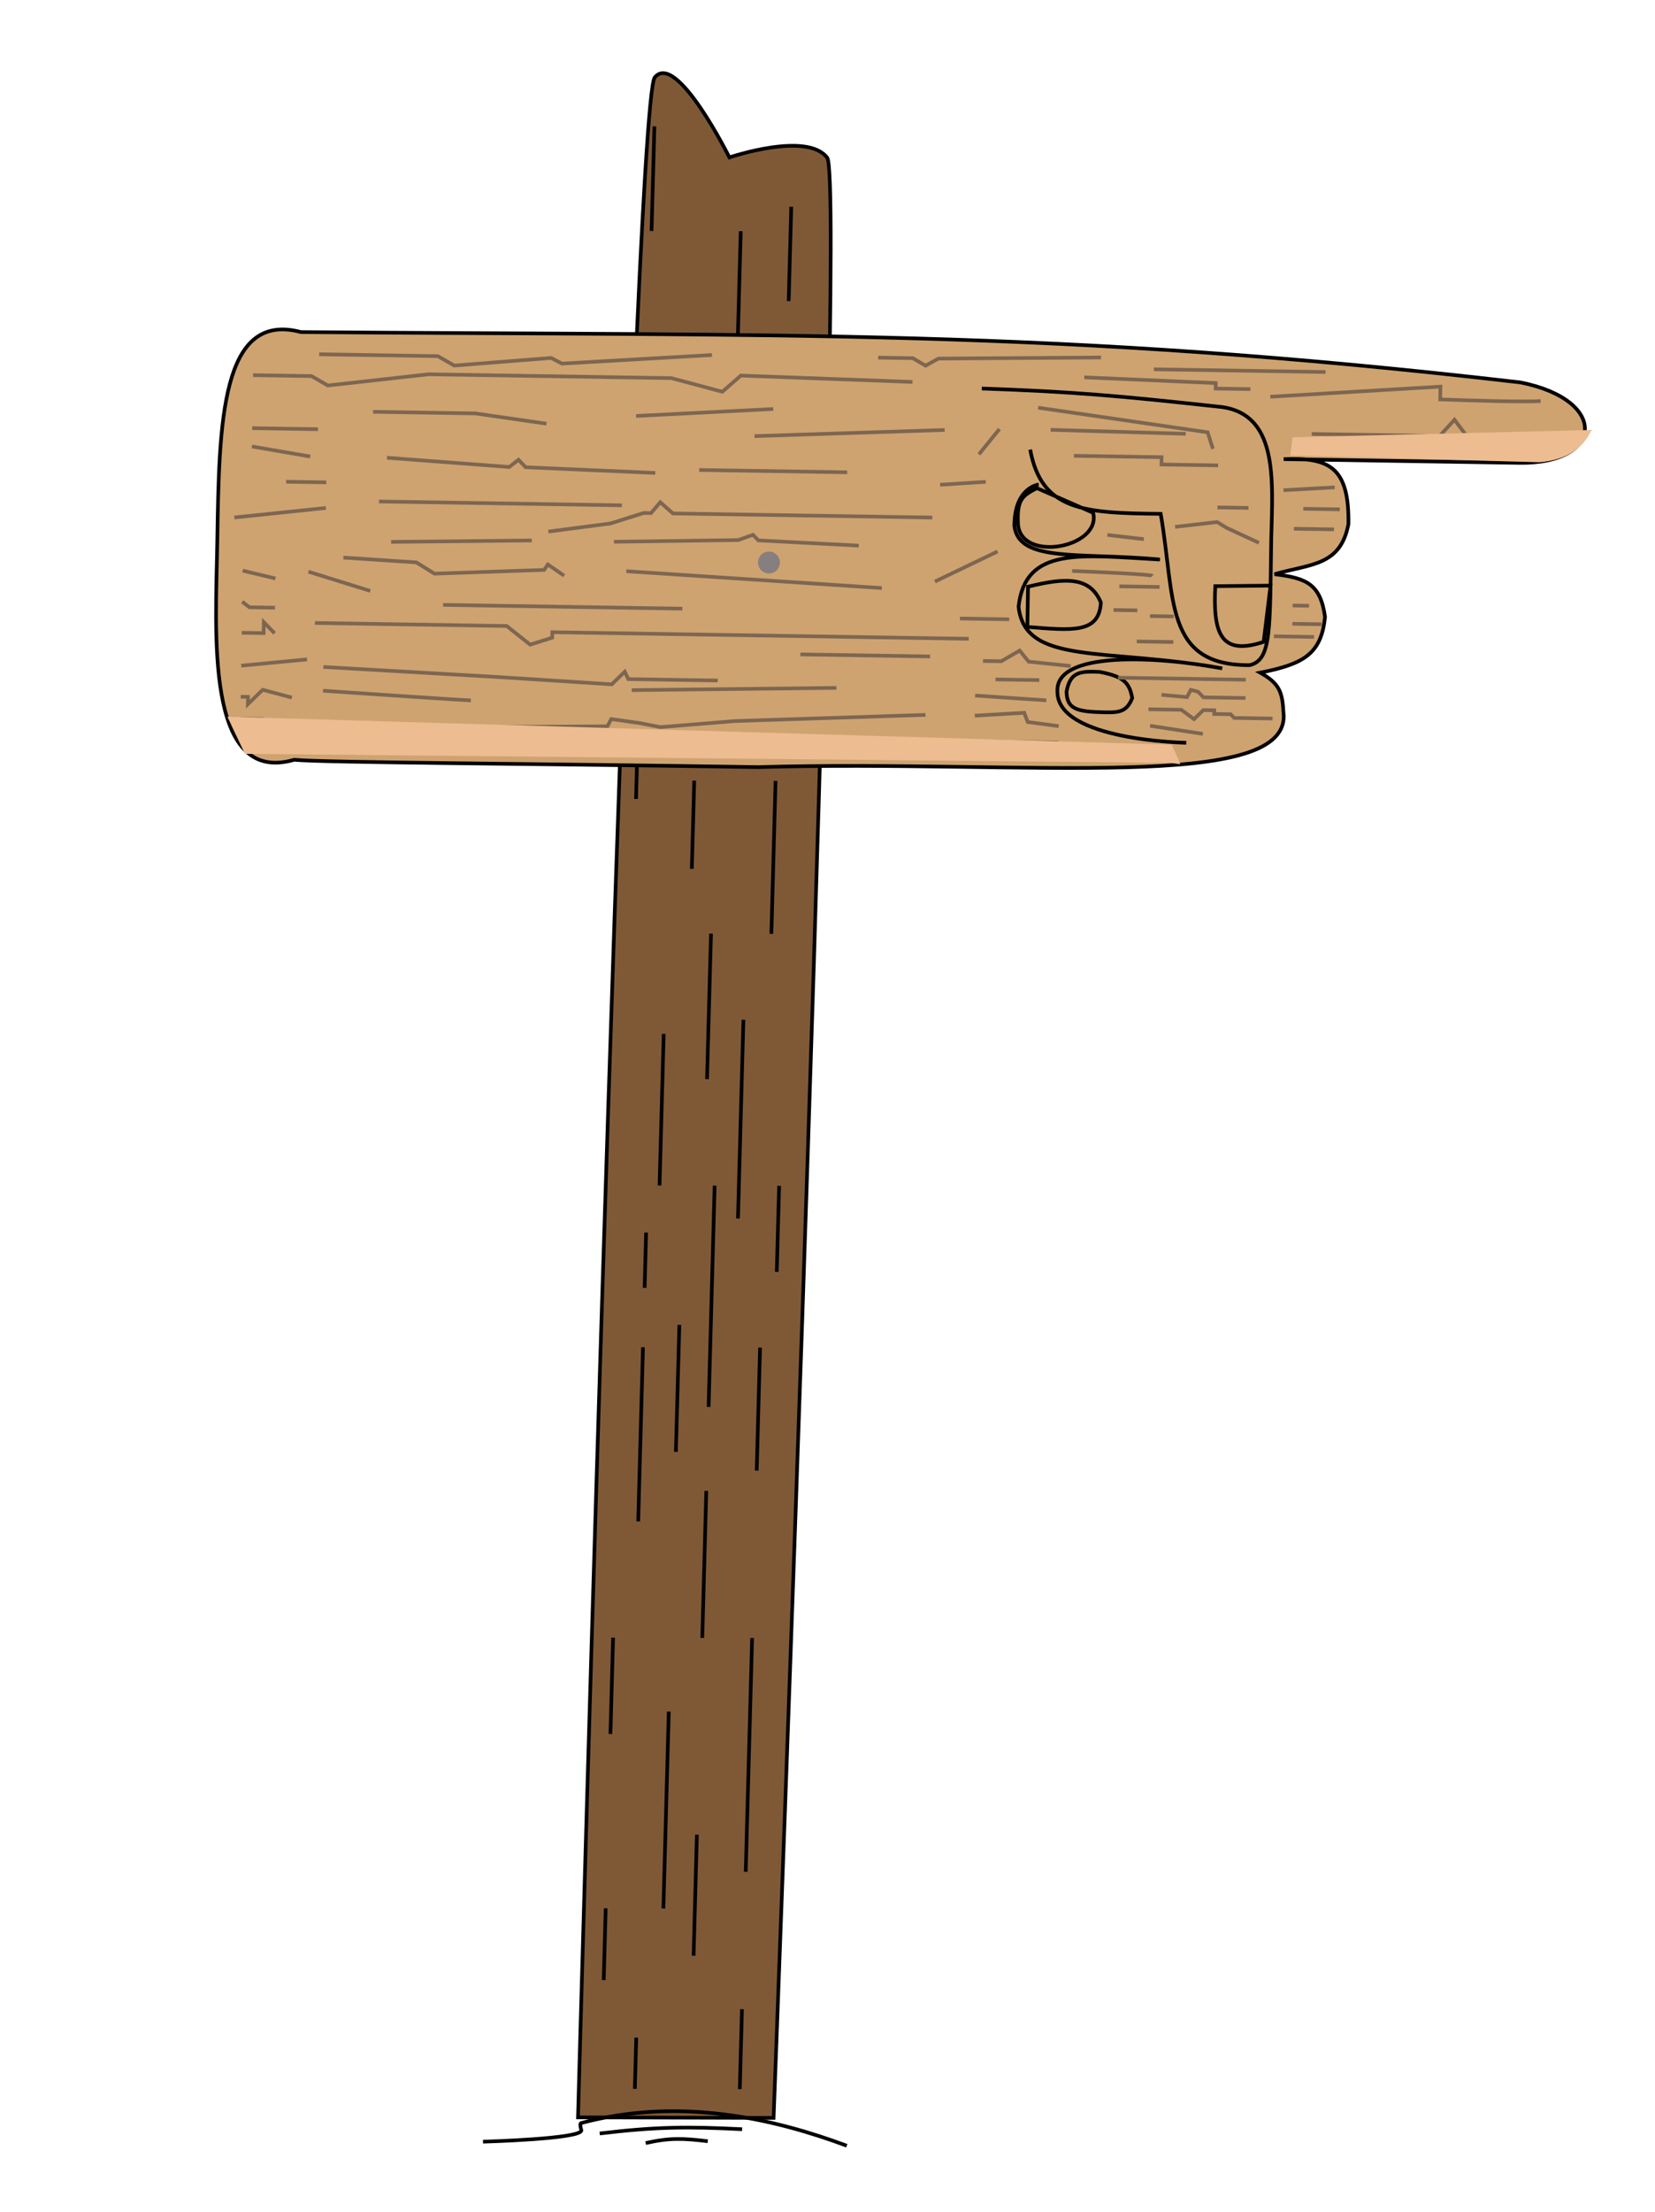  <svg  viewBox="0 0 453 605" fill="none" xmlns="http://www.w3.org/2000/svg">
        <g id="arrowStraight">
          <path
            id="Vector 21"
            d="M158.211 579.142C158.211 579.142 173.281 28.426 179.216 21.164C185.151 13.902 199.649 43.058 199.649 43.058C199.649 43.058 220.879 35.84 226.416 43.135C231.952 50.429 211.744 579.295 211.744 579.295L158.211 579.142Z"
            fill="#7F5936"
            stroke="black"
          />
          <path
            id="Vector 22"
            d="M179.122 34.564L178.339 63.168M202.753 63.238L201.801 98.012M216.58 56.546L215.873 82.346M174.088 218.529L174.687 196.655M190.023 213.526L189.363 237.643M212.282 213.589L212.006 223.685L211.137 255.424M205.866 448.033L204.117 511.972M183.055 468.16L181.581 522.004M167.811 447.924L167.089 474.285M190.75 501.837L189.845 534.928M174.152 557.32L173.768 571.342M203.088 549.55L202.49 571.424M165.785 521.959L165.247 541.589M192.224 447.994L193.324 407.782M208.04 368.601L207.12 402.218M174.69 416.134L175.993 368.51M184.999 397.112L185.95 362.375M193.953 384.811L195.609 324.3M203.483 278.936L201.996 333.283M212.613 347.882L213.257 324.35M180.53 324.257L181.665 282.796M176.852 337.134L176.438 352.262M193.524 295.157L194.613 255.377"
            stroke="black"
            strokeOpacity="0.39"
            strokeWidth="3"
          />
          <g id="Vector 21_2">
            <path
              d="M351.275 194.59C351.011 189.085 349.998 186.829 344.942 183.989C357.071 181.601 361.646 178.742 362.684 168.767C361.424 159.506 357.35 158.128 348.868 157.048C358.737 154.215 366.905 154.832 369.086 143.365C369.287 130.654 365.706 126.482 357.466 125.68L415.857 126.602C438.854 126.965 440.631 109.491 416.205 104.605C288.606 89.856 215.46 91.885 82.38 90.831C60.47 84.984 59.988 115.48 59.475 147.976C59.084 172.747 55.917 214.928 80.533 207.816C88.371 208.592 146.756 208.86 207.517 209.822C281.129 207.733 354.42 217.143 351.275 194.59Z"
              fill="#CEA370"
            />
            <path
              d="M82.38 90.831C215.46 91.885 288.606 89.856 416.205 104.605C440.631 109.491 438.854 126.965 415.857 126.602L351.365 125.583C363.955 125.063 369.331 127.867 369.086 143.365C366.905 154.832 358.737 154.215 348.868 157.048C357.35 158.128 361.424 159.506 362.684 168.767C361.646 178.742 357.071 181.601 344.942 183.989C349.998 186.829 351.011 189.085 351.275 194.59C354.42 217.143 281.129 207.733 207.517 209.822C146.756 208.86 88.371 208.592 80.533 207.816C55.917 214.928 59.084 172.747 59.475 147.976C59.988 115.48 60.47 84.984 82.38 90.831Z"
              stroke="black"
            />
          </g>
          <path
            id="Vector 22_2"
            d="M268.739 106.268C293.725 107.14 306.071 108.252 333.028 111.179C350.01 112.447 348.368 130.865 347.958 147.419C347.563 172.416 348.076 180.53 342.053 181.935C318.548 182.064 321.714 163.743 317.704 140.546C296.335 140.357 285.087 139.592 281.977 122.979M281.385 160.475C292.15 157.798 298.464 157.917 301.319 164.79C300.876 173.294 293.551 172.462 281.211 171.473L281.385 160.475ZM291.933 189.145C292.942 183.727 295.682 183.537 301.019 183.788C307.381 185.012 309.135 186.594 309.907 190.929C308.306 195.003 306.019 194.985 300.845 194.786C294.419 194.594 291.976 193.626 291.933 189.145ZM299.206 140.254C301.556 149.792 279.487 153.944 278.653 143.429C278.264 136.422 279.986 135.556 283.811 133.51L299.206 140.254Z"
            stroke="black"
          />
          <path
            id="Vector 24"
            d="M284.326 132.518C284.326 132.518 277.626 133.235 277.646 143.914C278.987 153.936 295.263 151.011 317.506 153.044C295.759 151.871 280.626 149.403 278.798 165.934C280.532 182.123 302.562 177.097 334.538 182.817C315.818 179.34 288.841 178.139 289.433 189.105C289.22 202.604 324.716 203.164 324.716 203.164"
            stroke="black"
          />
          <path
            id="Vector 25"
            d="M421.704 109.684C417.698 110.021 401.704 109.535 394.208 109.25L394.263 105.751L347.713 108.516M421.546 119.683L401.549 119.367L398.12 114.813L394.05 119.249L359.054 118.696M314.788 198.507L329.255 200.736M348.323 196.536C347.923 196.53 341.158 196.423 337.825 196.371L336.841 195.355L332.341 195.284L332.357 194.284L329.357 194.237L326.818 196.697L323.358 194.142L314.359 194M317.922 190.055L324.913 190.666L325.945 188.682L327.937 189.213L329.413 190.737L340.911 190.919M340.99 185.919L305.995 185.366M289.712 203.111L256.216 202.582L256.177 205.082L220.681 204.521L218.697 203.49L218.682 204.49L163.688 203.621M65.787 196.574L71.787 196.669L74.747 199.216L166.267 198.661L167.299 196.677L175.282 197.804L180.765 198.89L201.294 197.214L253.327 195.536M266.826 195.749L280.34 194.962L281.3 197.478L289.783 198.612M286.394 191.558L266.913 190.25M272.483 185.837L284.481 186.027M293.044 182.161L281.561 180.98L279.108 177.941L274.062 180.862L269.062 180.783M262.745 169.181L276.243 169.395M265.158 174.72L151.172 172.92L151.148 174.419L145.117 176.324L138.697 171.222L86.204 170.393M88.514 182.431L136.476 185.189L167.449 187.179L171.003 183.734L171.972 185.75L196.469 186.137M254.58 179.554L219.084 178.993M228.941 188.15L172.924 188.765M128.874 191.57C126.875 191.538 101.066 189.797 88.411 188.93M311.286 166.948L304.787 166.845M311.152 175.447C312.352 175.466 318.318 175.56 321.151 175.605M314.762 168.503L321.261 168.605M306.389 160.37L317.388 160.543M315.436 157.512C315.042 157.106 300.617 156.445 293.454 156.165M303.111 146.316L313.094 147.474M358.312 165.69L353.812 165.619M353.733 170.619L361.732 170.745M348.679 174.039L359.677 174.213M351.31 134.076L365.324 133.297M356.731 139.162L366.729 139.32M365.143 144.796L354.144 144.622M362.822 101.754L315.828 101.011M342.246 106.429L332.747 106.279L332.771 104.779L296.791 103.211M301.377 97.783L256.867 98.08L253.336 100.024L249.868 97.969L240.369 97.819M194.875 97.1L153.832 99.453L150.856 97.905L124.32 99.987L119.86 97.416L87.364 96.902M69.272 102.617L85.27 102.87L89.73 105.441L117.282 102.376L183.773 103.426L197.716 107.147L202.787 102.726L249.765 104.468M258.559 117.609L206.526 119.287M231.873 129.189L191.378 128.549M211.644 111.867L174.109 113.775M179.363 129.359L143.883 127.799L141.915 125.768L139.384 127.728L105.92 125.199M107.056 148.22L145.567 147.828M168.065 148.183L202.076 147.72L206.099 146.284L207.575 147.807L235.056 149.242M241.374 160.843L171.438 156.238M186.778 166.481L121.286 165.447M154.416 157.469L149.964 154.398L148.941 155.882L118.921 156.908L113.969 153.83L93.987 152.514M170.222 138.216L103.731 137.166M150.106 145.399L167.144 143.168L176.19 140.311L178.19 140.342L180.737 137.382L184.189 140.437L213.185 140.895L255.18 141.558M89.311 131.938L78.313 131.764M84.425 156.363L101.344 161.631M75.394 158.221L66.427 156.079M64.156 141.541L89.201 138.937M68.964 122.115L84.922 124.867M69.043 117.116L87.041 117.4M149.572 115.887L130.114 113.08L102.118 112.637M75.268 166.22L68.269 166.109L66.293 164.578M66.159 173.077L72.158 173.172L72.205 170.172L75.158 173.219M79.881 190.796L71.913 188.67L67.85 192.606L67.882 190.606L65.882 190.575M66.017 182.076L84.046 180.36M344.582 148.471L335.646 144.33L333.17 142.79L321.648 144.109M333.234 138.791L341.732 138.925M333.415 127.292L317.917 127.047L317.949 125.048L293.952 124.669M287.563 117.567L324.551 118.651M331.986 122.769L330.558 118.246L284.158 111.512M257.322 132.591L269.836 131.789M255.904 159.072L273.036 150.842M267.955 124.258L273.565 117.346"
            stroke="#7D6651"
            strokeOpacity="0.82"
          />
          <circle
            id="Ellipse 5"
            cx="3"
            cy="3"
            r="3"
            transform="matrix(-1 -0.016 -0.016 1 213.527 150.902)"
            fill="#877F7F"
          />
          <path
            id="Vector 26"
            d="M353.776 119.609L435.636 117.604C432.756 123.86 427.174 125.922 421.449 126.435L353.165 124.571L353.776 119.609Z"
            fill="#EDBC91"
            fillOpacity="0.4"
          />
          <path
            id="Vector 27"
            d="M67.036 206.193L320.134 208.663L323.111 209.03L320.745 203.7L62.243 196.031L67.036 206.193Z"
            fill="#EDBC91"
            fillOpacity="0.4"
          />
          <path
            id="Vector 28"
            d="M345.875 175.562C333.824 179.566 332.035 172.832 332.638 160.329L347.77 160.179L345.875 175.562Z"
            stroke="black"
          />
          <path
            id="Vector 20"
            d="M132.204 585.792C132.204 585.792 159.194 585.066 159.123 582.699C158.564 580.714 159.064 580.7 159.064 580.7C186.399 573.397 212.471 579.712 231.781 586.903M164.151 583.549C179.693 581.693 188.181 581.646 203.134 582.386M176.735 586.175C183.332 584.677 187.062 584.867 193.727 585.668"
            stroke="black"
          />
        </g>
      </svg>